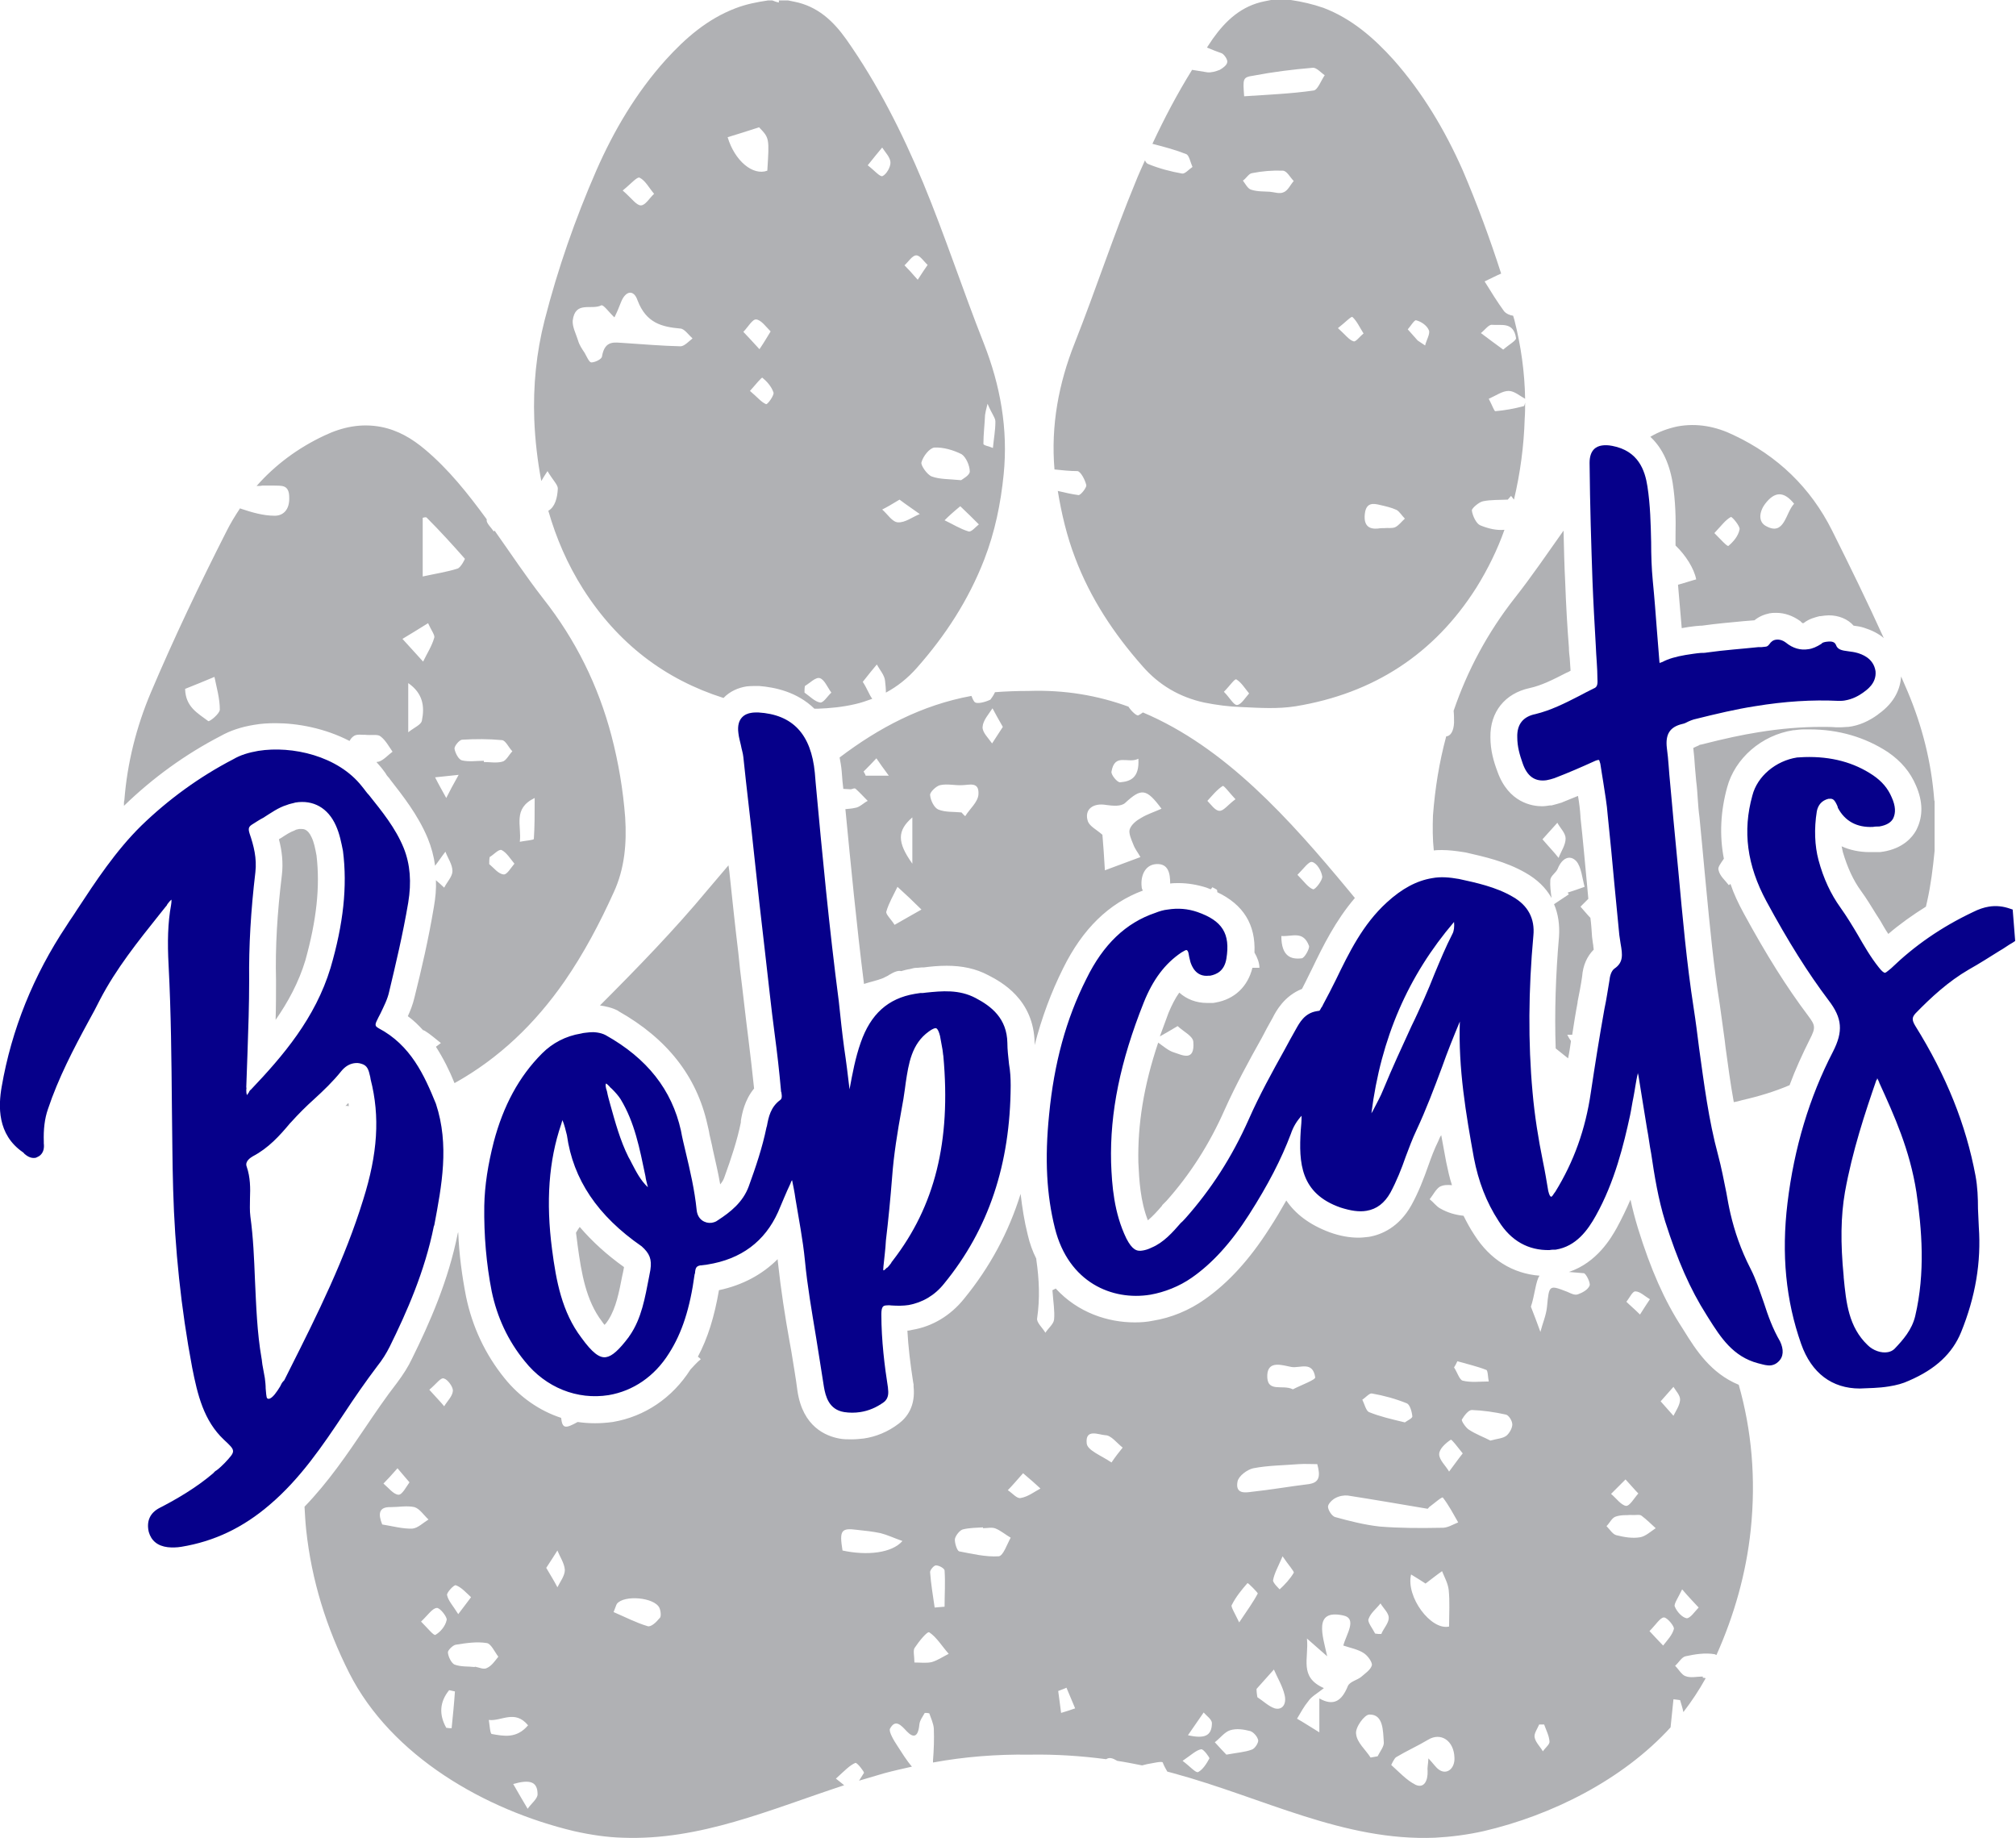 <svg xml:space="preserve" style="enable-background:new 0 0 487.9 444.8;" viewBox="0 0 487.9 444.8" height="444.8px" width="487.9px" y="0px" x="0px" xmlns:xlink="http://www.w3.org/1999/xlink" xmlns="http://www.w3.org/2000/svg" id="Layer_1" version="1.1">
<style type="text/css">
	.st0{fill:#B0B1B4;}
	.st1{fill:#06008A;}
</style>
<path d="M151,306.6c0,0.1,0,0.2,0,0.2c-0.1,0.3-0.1,0.7-0.2,1l-0.2,0.9c-0.8,4.1-1.5,7.7-3.3,10.6
	c-0.1,0.2-0.3,0.4-0.4,0.6c-0.2,0.3-0.4,0.5-0.6,0.7c-0.2-0.2-0.6-0.8-0.6-0.8c-3.9-5.1-5-11.8-5.9-18.4c-0.1-1.1-0.3-2.1-0.4-3.1
	c0.3-0.5,0.6-1,0.9-1.4C143.3,300.4,146.8,303.6,151,306.6z M366.6,144.7c4.1-5.2,7.9-10.8,11.8-16.3c0.1,4.5,0.2,8.6,0.4,12.5
	c0.2,5.5,0.5,10.8,0.9,15.8c0,0.9,0.1,1.8,0.2,2.6c0.1,1,0.1,2.1,0.2,3c-0.3,0.2-0.7,0.4-1,0.5c-3.3,1.7-6.1,3.1-8.9,3.7
	c-6,1.3-9.6,5.8-9.5,11.9c0,3.2,0.8,5.9,1.7,8.3c2.7,7.6,8.5,8.4,10.8,8.4c0.6,0,1.3-0.1,1.9-0.2l0.2,0l0.2,0
	c0.7-0.2,1.6-0.4,2.5-0.7l0.2-0.1c1.2-0.5,2.5-1,3.7-1.5c0.3,1.7,0.5,3.4,0.6,5l0,0.2c0.6,5.4,1.1,11.1,1.6,16.4
	c0.1,1.1,0.2,2.2,0.3,3.3c-0.5,0.5-1.1,1.1-1.9,1.9c1,1.1,1.7,2,2.4,2.7c0.2,1.5,0.3,3,0.4,4.6c0.1,0.5,0.1,1,0.2,1.5
	c0,0.2,0.1,0.4,0.1,0.6l0,0.2c0,0,0.1,0.6,0.1,0.8c-1.6,1.6-2.6,3.8-2.8,6.5c-0.3,2.1-0.7,4.1-1.1,6.1l0,0.2
	c-0.5,2.6-0.9,5.2-1.3,7.8c-0.4,0-0.8,0-1.2,0c0.3,0.6,0.6,1.1,0.9,1.5c-0.2,1.4-0.4,2.8-0.7,4.2c-1-0.8-2-1.6-3-2.4
	c-0.3-8.7,0-17.8,0.8-27c0.2-2.9-0.2-5.6-1.2-7.9c1.2-0.8,2.4-1.6,3.6-2.4c-0.1-0.1-0.2-0.2-0.3-0.4c1.3-0.4,2.7-0.9,4.1-1.4
	c-0.6-2.2-0.8-4.8-2-6.2c-1.6-1.7-3.5-0.7-4.5,1.8c-0.4,1-1.7,1.7-1.8,2.7c-0.1,1.5,0.1,2.9,0.3,4.4c-1.4-2.5-3.5-4.5-6.3-6.1
	c-4.9-2.8-10.1-3.9-14.4-4.9l-0.6-0.1c-1.9-0.3-3.6-0.5-5.2-0.5c-0.7,0-1.3,0-2,0.1c-0.3-2.8-0.3-5.6-0.2-8.5
	c0.5-6.5,1.5-12.8,3.2-19.1c1.1-0.1,1.8-1.3,1.9-3.3c0-1,0-1.9-0.1-2.9C355.1,162.3,360,153.1,366.6,144.7z M373.3,203.1
	c1.8,2.1,2.9,3.2,3.9,4.5c0.6-1.6,1.7-3.1,1.7-4.7c0-1.3-1.3-2.5-2-3.8C376,200.1,375.1,201.1,373.3,203.1z M404.8,116.8
	c-0.9-5.3-2.9-8.8-5.4-11.1c2-1.2,4.2-2,6.5-2.5c4.8-0.9,9.4,0,13.7,2.1c10.6,5,18.6,12.7,23.8,23.1c4.3,8.6,8.5,17.2,12.5,26
	c-1.3-1.1-2.9-1.9-4.8-2.5c-0.9-0.3-1.8-0.4-2.5-0.5c-1.4-1.6-3.6-2.5-6-2.5c-0.6,0-1.3,0.1-2,0.2l-0.2,0l-0.4,0.1
	c-0.7,0.2-2.1,0.5-3.4,1.5c-0.1,0.1-0.2,0.1-0.3,0.1c-0.1,0-0.2-0.1-0.4-0.3l-0.2-0.2c-1.8-1.3-3.8-2-5.8-2c-0.5,0-1,0-1.5,0.1
	l-0.1,0c-1.4,0.3-2.6,0.8-3.7,1.7l-2.5,0.2c-3.1,0.3-6.7,0.6-10.2,1.1c-0.1,0-0.2,0-0.3,0c-0.4,0-0.8,0.1-1.2,0.1
	c-1.1,0.1-2.3,0.3-3.4,0.5c-0.3-3.6-0.6-7.2-0.9-10.5c1.5-0.4,2.9-0.9,4.4-1.3c-0.5-2.6-2.5-5.8-5-8.2c0-0.3,0-0.6,0-1l0-1.5
	C405.6,125.6,405.5,121.3,404.8,116.8z M427.4,127.3c4.5,2.5,4.7-3.2,6.8-5.4c-2.5-3.1-4.7-3-7,0
	C425.7,123.9,425.5,126.3,427.4,127.3z M414.9,129c1.6,1.6,3.1,3.3,3.4,3.1c1.2-1,2.4-2.4,2.7-4c0.2-0.7-1.8-3.1-2.1-3
	C417.6,125.8,416.6,127.2,414.9,129z M240.8,167.5c2.6-0.2,5.3-0.3,8.1-0.3c8.8-0.3,16.8,1.1,24.2,3.8c0.7,1.1,2,2.3,2.4,2.1
	c0.4-0.2,0.7-0.4,1.1-0.7c19.9,8.4,35.4,25.7,49.9,43.2c0.5,0.6,0.9,1.1,1.4,1.7c-4.7,5.5-7.7,11.6-10.4,17.2l-0.5,1
	c-0.6,1.3-1.3,2.6-1.9,3.8c-4.3,1.7-6.3,5.4-7.1,7c-0.9,1.6-1.8,3.2-2.6,4.8c-3.2,5.7-6.3,11.4-9,17.4c-3.7,8.4-8.4,15.7-14.1,22.1
	c-0.2,0.2-0.4,0.4-0.6,0.6c-0.1,0.1-0.2,0.2-0.3,0.3l-0.1,0.1l-0.1,0.2c-1.1,1.3-2.3,2.6-3.4,3.5c-1.8-4.6-2.1-9.6-2.3-14
	c-0.2-9.2,1.3-18.6,4.8-29c1.3,0.9,2.5,2,3.9,2.4c1.9,0.6,5,2.3,4.6-2.6c-0.1-1.4-2.3-2.4-3.8-3.8c-1.7,1-3,1.8-4.3,2.5
	c0.7-1.9,1.4-3.8,2.1-5.7c0.8-1.9,1.6-3.5,2.6-4.9c1.8,1.6,4.1,2.5,6.7,2.5c0.3,0,0.6,0,1,0h0.5l0.6-0.1c4.6-0.8,7.8-3.9,8.9-8.4
	c0.6,0,1.1,0,1.7,0c0-1.2-0.5-2.5-1.2-3.7c0.3-6.8-2.7-11.6-9-14.6c0-0.2,0-0.4-0.1-0.6c-0.3-0.2-0.7-0.4-1.1-0.6
	c-0.1,0.2-0.2,0.3-0.4,0.5c-0.3-0.1-0.7-0.3-1-0.4c-2.2-0.7-4.5-1.1-6.7-1.1c-0.7,0-1.4,0-2.1,0.1c0-2.4-0.4-4.9-3.4-4.7
	c-2.8,0.2-3.8,3-3.5,5.5c0,0.3,0.1,0.6,0.3,0.9c-8.3,3.1-14.6,9.3-19.3,18.8c-2.9,5.8-5.2,12-6.9,18.6c0-0.1,0-0.5,0-0.5
	c-0.2-10.6-8.1-14.8-11.2-16.4c-3-1.6-6.3-2.3-10.1-2.3c-2,0-4,0.2-5.5,0.4l-0.2,0c-0.1,0-0.2,0-0.3,0c-0.4,0-0.7,0.1-1.2,0.1
	l-0.1,0c-0.4,0-0.9,0.1-1.6,0.3c-0.7,0.1-1.4,0.3-2.1,0.5c-0.6-0.2-1.6,0.1-2.9,0.9c-0.1,0.1-0.2,0.1-0.3,0.2
	c-0.4,0.2-0.8,0.4-1.2,0.6c-1.5,0.6-3.1,0.9-4.6,1.4c-1.8-14.3-3.2-28.9-4.5-42.3c0.8-0.1,1.5-0.1,2.3-0.3c1.1-0.1,2.1-1.2,3.1-1.7
	c-0.9-0.9-1.9-2-2.9-2.9c-0.3-0.3-0.9,0.1-1.2,0.1c-0.6,0-1.2-0.1-1.8-0.1c-0.1-0.6-0.1-1.2-0.2-1.8l-0.2-2.5
	c-0.1-1.2-0.3-2.2-0.5-3.3c9.5-7.2,19.9-12.7,31.9-14.9c0.2,0.5,0.4,1,0.7,1.4c0.5,0.7,2.7,0.1,3.9-0.5
	C240,168.9,240.5,168.2,240.8,167.5z M220.8,209c0-3.5,0-7.1,0-11.2C217.1,201,217.1,203.8,220.8,209z M215.1,187.7
	c-1.4-1.9-2.2-3-3-4.2c-1,1.1-2,2.1-3.1,3.2c0.2,0.4,0.4,0.6,0.5,1C211.1,187.7,212.5,187.7,215.1,187.7z M223,220.1
	c-1.9-1.9-3.8-3.7-5.8-5.5c-0.9,1.9-2.1,3.9-2.7,6c-0.2,0.6,1.2,1.9,2,3.2C219,222.4,221,221.2,223,220.1z M314,211.7
	c1.6,1.6,2.6,3.1,3.8,3.5c0.5,0.1,2.3-2.2,2.2-3.1c-0.2-1.4-1.3-3.2-2.4-3.5C316.8,208.3,315.5,210.2,314,211.7z M310.1,226.5
	c0,5,2.4,5.7,4.9,5.4c0.7,0,2-2.4,1.8-3C315.4,225.1,312.7,226.7,310.1,226.5z M292.2,193.8c0.9,0.9,1.9,2.4,2.9,2.4
	c1,0.1,2-1.4,3.9-2.8c-1.6-1.7-2.8-3.4-3.1-3.2C294.5,191.1,293.3,192.6,292.2,193.8z M269,186.7c-0.2,0.7,1.4,2.7,2.1,2.6
	c2.4-0.2,4.7-1,4.4-5.7C273,184.9,269.8,182.1,269,186.7z M263.3,198.8c0.5,1.2,2,1.9,3.5,3.2c0.2,2.2,0.4,5.3,0.6,8.6
	c3.2-1.2,5.6-2.1,8.6-3.2c-0.6-1.1-1.3-1.9-1.7-3c-0.5-1.2-1.2-2.8-0.9-3.7c0.4-1.2,1.7-2.2,2.8-2.8c1.5-0.9,3.1-1.4,4.9-2.2
	c-3.7-5-4.9-5-8.8-1.4c-1,0.9-3,0.7-4.5,0.5C264.5,194.2,262.3,195.9,263.3,198.8z M236.8,192.2c0.2-3.2-2.3-2.2-4-2.2
	c-1.7,0.1-3.5-0.4-5.3,0c-0.9,0.2-2.5,1.7-2.4,2.4c0.1,1.3,1,3.1,2,3.5c1.7,0.7,3.8,0.5,5.6,0.7c0.3,0.3,0.5,0.6,0.9,0.9
	C234.7,195.7,236.7,194.1,236.8,192.2z M242.7,175.9c-1.1-1.9-1.8-3.2-2.5-4.5c-0.9,1.4-2.3,2.9-2.4,4.5c-0.1,1.3,1.4,2.7,2.3,4
	C240.9,178.6,241.7,177.5,242.7,175.9z M129.3,101.5c-0.3-8.1,0.5-16.2,2.5-24C135,65,139.2,53,144.3,41.3
	c4.3-9.8,9.7-18.9,16.8-26.8C165.9,9.2,171.2,4.6,178,2c2.6-1,5.2-1.5,7.9-1.9c0.3,0,0.6,0,1,0c0.5,0.2,1,0.4,1.6,0.5
	c0-0.2,0-0.3,0-0.5c0.7,0,1.5,0,2.2,0c0.5,0.1,1,0.2,1.5,0.3c5.6,1.1,9.4,4.6,12.6,9.1c7.6,10.8,13.5,22.5,18.6,34.7
	c5.3,12.8,9.6,26,14.7,38.9c4,10.2,5.9,20.7,4.8,31.7c-0.7,7-2.1,13.9-4.7,20.6c-3.8,9.8-9.4,18.4-16.3,26.2c-2.2,2.5-4.7,4.5-7.5,6
	c0-0.9-0.1-2-0.2-2.8c-0.1-1.4-1.3-2.7-2-4c-1,1.2-2,2.4-3.4,4.2c1,1.5,1.6,3.2,2.3,4.1c-1.4,0.5-2.8,1-4.2,1.3
	c-3,0.7-6.1,1-9.1,1.1c-0.2,0-0.5,0-0.7,0c-4.2-4.1-9.6-5.2-13.4-5.5l-0.2,0h-0.2c-0.8,0-1.7,0-2.6,0.1c-2,0.3-4.1,1.2-5.6,2.8
	c-14.2-4.5-25.6-13.2-34-26.4c-3.8-6-6.5-12.3-8.4-18.9c1.6-0.9,2.2-3.1,2.3-5.4c0-0.9-1.2-2-2.5-4.2c-0.6,0.9-1.1,1.7-1.5,2.4
	C130.1,111.6,129.5,106.6,129.3,101.5z M238,107.4c0,0.4,1.4,0.6,2.3,1c0.2-2.2,0.6-4.2,0.6-6.4c0-0.9-0.8-1.7-1.9-4.3
	c-0.4,1.5-0.5,2.1-0.6,2.7C238.3,102.7,238,105.1,238,107.4z M236.9,126.9c-1.4-1.4-2.7-2.7-4.5-4.4c-1.7,1.4-2.8,2.4-3.8,3.4
	c1.9,0.9,3.8,2.1,5.8,2.7C235.1,128.8,236.1,127.5,236.9,126.9z M223,111.9c-0.2,0.7,1.4,3,2.5,3.4c1.9,0.7,4,0.6,7.1,0.9
	c0.4-0.3,2.1-1.2,2.1-2.1c0-1.4-0.9-3.5-2-4.2c-2-1-4.4-1.7-6.6-1.6C224.9,108.5,223.4,110.4,223,111.9z M218.9,64.2
	c0.9,0.9,1.8,1.9,3.2,3.5c1.1-1.7,1.7-2.6,2.4-3.6c-0.9-0.8-1.9-2.4-2.8-2.3C220.8,61.8,219.8,63.4,218.9,64.2z M217.7,120.9
	c-1.8,1.1-3,1.8-4.2,2.4c1.3,1.1,2.4,3,3.8,3.1c1.8,0.1,3.5-1.3,5.3-2C221.1,123.3,219.4,122.2,217.7,120.9z M210,40
	c1.7,1.3,3,2.9,3.6,2.6c0.9-0.4,2-2.2,1.9-3.4s-1.3-2.4-2-3.5C212.5,36.9,211.6,38,210,40z M194.7,167.6c1.3,0.9,2.5,2.2,3.8,2.4
	c0.8,0.1,1.8-1.6,2.7-2.4c-0.9-1.2-1.7-3.2-2.8-3.5c-1-0.3-2.4,1.2-3.6,1.9C194.7,166.5,194.7,167,194.7,167.6z M184.5,91.4
	c-0.2-0.1-1.5,1.5-3,3.2c1.8,1.5,2.7,2.7,3.9,3.2c0.4,0.1,2-2.2,1.8-2.8C186.7,93.5,185.6,92.3,184.5,91.4z M183,77.3
	c-0.9-0.1-2,1.9-3.1,3c1.1,1.2,2.2,2.3,3.9,4.2c1.3-1.9,2-3.2,2.7-4.3C185.4,79.1,184.2,77.4,183,77.3z M176.1,33.2
	c1.7,5.7,6.1,9.4,9.6,8.1c0.5-7.9,0.5-7.9-2-10.5C180.9,31.7,178.5,32.5,176.1,33.2z M150.7,46.1c2.2,1.9,3.3,3.6,4.4,3.6
	c1.1,0,2.1-1.8,3.2-2.8c-1.2-1.4-2.1-3.2-3.5-3.9C154.2,42.7,152.8,44.4,150.7,46.1z M139.9,82.4c0.3,1.1,1,2.1,1.6,3
	c0.5,0.9,1.1,2.3,1.6,2.3c0.9,0,2.6-0.8,2.6-1.5c0.7-4,3.1-3.3,5.3-3.2c4.6,0.3,9.2,0.7,13.7,0.8c0.9,0,2-1.2,2.9-1.9
	c-1-0.9-2-2.4-3-2.4c-4.4-0.4-8.2-1.3-10.3-6.8c-0.9-2.7-2.9-2.4-4,0.4c-0.5,1.3-1,2.5-1.6,3.7c-1.3-1.2-2.7-3.2-3.2-2.9
	c-2.4,1.2-6.3-1.2-6.9,3.7C138.5,79.1,139.4,80.8,139.9,82.4z M66.7,175c-1.8,0-3.5,0.1-5.2,0.4c-3.1,0.5-5.8,1.4-8.1,2.7
	C44.9,182.5,37,188.2,30,195c0-0.2,0-0.3,0-0.5c0-0.4,0-0.6,0.1-0.9c0.7-9,2.9-17.7,6.4-26c5.6-13.2,11.8-26.2,18.3-39
	c1-2,2.1-3.8,3.3-5.6c0.1,0,0.1,0.1,0.2,0.1c2.7,0.9,5.4,1.7,8.2,1.7c2,0,3.6-1.4,3.5-4.4c0-3.3-2-2.8-3.8-2.9c-0.8,0-1.6,0-2.7,0
	c-0.4,0.1-0.9,0.1-1.4,0.1c4.5-5.1,10-9.2,16.4-12.2c4.4-2.1,8.9-3,13.7-2.1c4.1,0.8,7.5,2.8,10.7,5.5c5.7,4.8,10.3,10.6,14.7,16.6
	c0.1,0.1,0.1,0.2,0.2,0.3c0,0,0,0,0,0.1c-0.2,0.7,1.1,1.9,1.7,2.8c0.1-0.1,0.1-0.1,0.2-0.2c3.9,5.5,7.6,11.1,11.8,16.5
	c7.8,9.9,13.3,21,16.5,33.2c1.7,6.5,2.8,13.1,3.3,19.7c0.4,6.2-0.1,12.4-2.8,18.2c-3.4,7.5-7.2,14.7-11.9,21.5
	c-7.1,10.2-15.8,18.6-26.6,24.6c-1.2-3-2.7-6-4.5-8.8c0.4-0.3,0.8-0.6,1.2-0.9c-1.3-1-2.5-2.1-3.8-2.9c-0.2-0.1-0.3-0.2-0.5-0.2
	c-1.1-1.2-2.3-2.4-3.7-3.4c0.6-1.3,1.2-2.8,1.6-4.5c1.7-6.8,3.4-14.1,4.7-21.9c0.4-2.3,0.6-4.4,0.5-6.5c0.8,0.7,1.4,1.2,2,1.8
	c0.7-1.4,2-2.7,2-4c0-1.6-1.1-3.1-1.7-4.7c-0.8,1-1.5,2.1-2.5,3.4c-0.3-2.3-0.9-4.5-1.8-6.7c-2.4-5.7-6-10.2-9.1-14.2l-0.2-0.3
	l-0.1-0.1c-0.3-0.3-0.6-0.7-0.8-1.1c-0.2-0.3-0.4-0.5-0.6-0.8c-0.5-0.7-1.1-1.3-1.6-1.9c0.2,0,0.4-0.1,0.6-0.1
	c1.2-0.4,2.2-1.6,3.3-2.4c-0.9-1.3-1.7-2.8-2.9-3.7c-0.7-0.6-2-0.2-3.9-0.4c-0.3,0.1-1.9-0.3-2.7,0.4c-0.4,0.3-0.7,0.7-0.9,1.1
	C78.6,176.2,72,175,66.7,175z M98.8,165.3c0,4,0,7.3,0,11.9c1.5-1.2,3.1-1.8,3.3-2.8C102.8,171,102.4,167.8,98.8,165.3z M111,187.5
	c-2.6,0.3-4,0.4-5.7,0.6c0.9,1.8,1.6,3,2.7,5C108.9,191.3,109.6,190,111,187.5z M125.8,203.7c1.5-0.3,3.4-0.4,3.4-0.7
	c0.2-3,0.2-6,0.2-9.9C124,195.7,126.3,199.8,125.8,203.7z M124.5,209c-1-1.2-1.9-2.7-3.1-3.3c-0.7-0.3-2,1.2-2.9,1.7
	c-0.1,0.6-0.1,1.2-0.1,1.7c1.1,0.9,2.2,2.4,3.5,2.5C122.7,211.7,123.7,209.9,124.5,209z M111.8,179c-0.7,0.1-1.9,1.6-1.8,2.2
	c0.2,1.1,1,2.6,1.8,2.8c1.7,0.4,3.5,0.1,5.3,0.1c0,0.1,0,0.2,0,0.3c1.5,0,3.1,0.3,4.5-0.1c0.9-0.2,1.6-1.7,2.4-2.5
	c-0.9-0.9-1.6-2.6-2.5-2.7C118.3,178.8,115,178.8,111.8,179z M102.3,139.5c3.2-0.7,5.9-1.1,8.4-1.9c0.8-0.2,1.9-2.4,1.8-2.4
	c-3-3.4-6-6.7-9.2-9.9c-0.2-0.3-0.9,0-1,0C102.3,130.4,102.3,135.3,102.3,139.5z M97.4,154.6c1.7,1.9,3.4,3.7,5,5.5
	c0.9-1.9,2.1-3.7,2.7-5.8c0.2-0.6-0.8-1.9-1.5-3.5C101.2,152.3,99.4,153.4,97.4,154.6z M53.2,171.7c0-2.7-0.8-5.4-1.3-7.9
	c-2.8,1.2-4.9,2-7.1,2.9c0.1,4.4,3.1,5.9,5.6,7.8C50.7,174.7,53.2,172.7,53.2,171.7z M171.2,272.1c0.2,0.9,0.4,1.6,0.5,2.4
	c0.2,0.9,0.4,1.7,0.6,2.6l0.2,1c0.6,2.7,1.3,5.6,1.8,8.5c0.5-0.6,0.8-1.1,1-1.7c1.7-4.7,3.1-8.9,4-13.3l0-0.2l0-0.2
	c0.3-1.8,0.9-5,3.2-7.8c-0.4-3.9-0.9-8.1-1.4-12.2c-0.7-5.4-1.3-11.1-2-16.6l-0.4-3.9c-0.8-6.6-1.5-13.3-2.2-19.9l-0.2-1.4
	c-1.7,2-3.4,4-5.1,6c-7.8,9.4-16.8,18.7-26,27.9c1.3,0.2,2.9,0.5,4.4,1.3l0.1,0.1C161.4,251.3,168.6,260.4,171.2,272.1z
	 M468.1,193.4c-0.7-9-2.9-17.7-6.4-26c-0.5-1.2-1.1-2.5-1.6-3.7c-0.2,2.8-1.4,6.2-5.5,9.1l-0.1,0.1c-2.2,1.6-4.6,2.7-7.2,3l-0.2,0
	c-1,0.1-1.7,0.1-2.4,0.1l-0.3,0c-1.1-0.1-2.3-0.1-3.5-0.1c-4.9,0-9.9,0.4-15.4,1.3c-3.8,0.6-8,1.5-13.9,3c0,0-0.1,0-0.1,0
	c-0.1,0-0.3,0.1-0.4,0.2c-0.5,0.2-0.9,0.4-1.3,0.6c0.2,1.6,0.3,3.1,0.4,4.6c0.1,1.1,0.2,2.3,0.3,3.4c0.2,1.5,0.3,3.1,0.4,4.6
	c0.1,1.4,0.2,2.8,0.4,4.2c0.4,4,0.8,8.4,1.2,12.7l0.4,4.2c0.9,9.4,1.8,19,3.3,28.3c0.4,2.9,0.8,5.8,1.2,8.7l0.2,1.7
	c0.6,4.4,1.2,8.9,2,13.3c0.7-0.1,1.4-0.3,2.1-0.5c4-0.9,7.9-2.1,11.4-3.6c1.4-3.8,3.1-7.5,4.9-11.1c1.5-2.9,1.3-3.4-0.4-5.7
	c-5.2-6.9-10.1-14.7-15.6-24.8c-1.3-2.4-2.4-4.7-3.2-7.1c-0.1,0.1-0.3,0.2-0.4,0.3c-0.9-1.2-2.2-2.2-2.5-3.7
	c-0.2-0.6,0.4-1.4,1.3-2.7c-1.1-5.7-0.8-11.5,0.8-17.3c1.9-7,8.3-12.6,16-13.8l0.2,0c0.7-0.1,1.6-0.2,2.4-0.2c0.4,0,0.9,0,1.3,0
	c7.1,0,13.5,1.9,19,5.5c3.2,2.2,5.4,4.8,6.8,8.1c1.7,3.9,1.7,7.4,0.2,10.5l-0.1,0.2l-0.1,0.2c-0.9,1.6-3.1,4.3-8,5.1l-0.1,0
	c-0.4,0.1-0.8,0.1-1.2,0.1c-0.1,0-0.2,0-0.3,0l-0.3,0l-0.3,0c-0.4,0-0.7,0-1,0c-2.5,0-4.8-0.5-6.8-1.4c0.1,0.5,0.2,1,0.3,1.4
	c1.1,3.7,2.5,6.8,4.4,9.4c1.4,1.9,2.5,3.8,3.7,5.7l0.9,1.4c0.7,1.2,1.3,2.3,2,3.3c2.8-2.4,5.9-4.6,9.1-6.6c0.1-0.4,0.2-0.8,0.3-1.3
	c0.9-4,1.4-8.1,1.8-12.2c0-4,0-8,0-12C468.2,193.9,468.1,193.7,468.1,193.4z M420.8,335.1c3.1,10.9,4.2,22.6,2.9,35.1
	c-1.1,10.5-4,20.7-8.3,30.3c-0.1-0.1-0.3-0.1-0.4-0.2c-2.4-0.4-4.8,0-7.1,0.5c-0.9,0.2-1.6,1.5-2.5,2.3c0.9,0.9,1.6,2.2,2.5,2.5
	c1.3,0.5,2.7,0.1,4.2,0.1c0,0.1,0,0.2,0,0.3c0.2,0,0.4,0,0.7,0.1c-1.6,2.9-3.4,5.6-5.4,8.2c-0.2-1-0.5-1.9-0.8-2.9
	c-0.5-0.1-1-0.1-1.6-0.2c-0.2,2.3-0.5,4.5-0.7,6.8c-11.7,12.8-28.9,21.3-45.2,25.1c-4,0.9-8,1.4-11.8,1.6
	c-22.1,0.9-41.6-9.7-63.3-15.6c-0.5-0.1-1-0.3-1.5-0.4c-0.4-0.7-0.8-1.4-1.1-2.2c-0.2-0.4-2.5,0.2-3.8,0.4c-0.4,0.1-0.8,0.2-1.2,0.3
	c-2-0.4-4-0.8-6-1.1c-1.2-0.7-1.9-0.9-2.7-0.4c-6.1-0.8-12.2-1.2-18.3-1.1H249h-0.1c-7.7-0.1-15.5,0.5-23.1,1.9c0-0.2,0-0.3,0-0.5
	c0.2-2.5,0.3-5.1,0.2-7.7c-0.1-1.3-0.7-2.5-1.1-3.7c-0.4-0.1-0.7-0.1-1.1-0.1c-0.5,0.9-1.2,1.8-1.3,2.8c-0.3,3.2-1.5,3.3-3.1,1.6
	c-1.3-1.4-2.7-3-4-0.6c-0.4,0.7,1,3,1.8,4.2c1.1,1.7,2.2,3.5,3.5,5c-2.2,0.5-4.5,1-6.7,1.6c-2,0.6-4.1,1.2-6.1,1.8
	c0.4-0.6,0.8-1.3,1.2-1.9c0.1-0.2-1.7-2.6-2.1-2.4c-1.4,0.6-2.6,1.9-4.7,3.8c0.8,0.6,1.5,1.2,2,1.6c-18,5.9-34.8,13.4-53.6,12.7
	c-3.8-0.1-7.8-0.7-11.8-1.6c-21.4-5.1-44.2-18.1-54.4-38.3c-5.5-10.9-9.1-22.4-10.4-34.6c-0.2-1.9-0.3-3.8-0.4-5.6
	c5.8-6,10.4-12.8,14.6-19c2.3-3.4,5-7.4,7.8-11c1.5-2,2.7-3.9,3.6-5.8c4.2-8.5,8.8-18.8,11.1-30.4l0.1-0.2
	c0.2,5.2,0.9,10.5,1.9,15.6c1.5,7.2,4.6,13.9,9.3,19.7c3.7,4.6,8.5,7.9,13.7,9.6c0.3,2.7,1.1,2.6,4,1c1.4,0.2,2.8,0.3,4.2,0.3
	c1.4,0,2.8-0.1,4.3-0.3c7.7-1.3,14.4-5.8,18.8-12.7c0.6-0.6,1.4-1.6,2.5-2.5c-0.2-0.2-0.4-0.4-0.7-0.6c2.4-4.5,4-9.7,5.1-16.1
	c5.7-1.2,10.5-3.8,14.2-7.5c0,0.3,0.1,1,0.1,1c0.7,6.5,1.7,12.9,2.8,19l0.4,2.2c0.5,3.2,1.1,6.5,1.5,9.7c1.3,8.7,6.9,10.9,10.1,11.5
	c1,0.2,2,0.2,3,0.2c1,0,2-0.1,2.9-0.2c2.9-0.4,5.9-1.6,8.5-3.6c2-1.5,4.1-4.2,3.6-9V335l-0.1-0.5c-0.7-4.5-1.2-8.7-1.4-12.5
	c0.4,0,0.8-0.1,1.2-0.2c4.8-0.8,9.2-3.4,12.5-7.5c6.3-7.7,10.8-16.1,13.7-25.4c0.4,3.4,0.9,6.6,1.7,9.8c0.5,2.2,1.2,4.1,2.1,5.9
	c0,0.1,0,0.1,0,0.2c0.7,4.8,0.9,9.4,0.2,14.2c-0.2,1,1.3,2.3,2,3.5c0.7-1.1,2-2.1,2.1-3.2c0.2-2-0.2-4.2-0.4-7.1
	c0.2-0.1,0.5-0.2,0.8-0.4c5.4,5.9,12.7,8.2,19.1,8.2c1.5,0,3-0.1,4.4-0.4c4.4-0.7,8.8-2.5,12.6-5.2c5.7-4,10.8-9.6,15.6-17.1
	c1.5-2.3,2.8-4.5,4.1-6.8c2.1,3.1,5.4,5.8,10.5,7.7c2.5,0.9,4.8,1.3,7,1.3c0.8,0,1.6-0.1,2.5-0.2c3-0.5,7.3-2.3,10.3-7.7
	c1.7-3.1,2.9-6.2,4.1-9.6c0.6-1.7,1.4-3.9,2.4-5.9c0.2-0.5,0.4-1,0.7-1.4c0.4,2.2,0.8,4.4,1.2,6.5c0.4,1.9,0.8,3.8,1.4,5.6
	c-1-0.1-2.1-0.1-3,0.4c-0.9,0.6-1.6,2-2.4,3c0.9,0.7,1.6,1.7,2.5,2.2c1.9,1.1,3.8,1.6,5.7,1.8c0.8,1.6,1.6,3.1,2.6,4.6
	c3.8,6,9.3,9.4,15.8,9.9c-0.9,1.1-1.2,4.9-2.1,7.5c0.8,2.1,1.6,4.1,2.3,6.1c0.5-2,1.4-4,1.6-6.1c0.5-5.3,0.5-5.3,4.9-3.6
	c0.9,0.4,1.8,0.9,2.6,0.6c1.1-0.4,2.4-1.1,2.8-2.1c0.3-0.6-0.9-3-1.4-3c-1.2-0.1-2.4-0.2-3.6-0.3c6.8-2.3,10.2-8.2,11.6-10.7
	c1.2-2.2,2.3-4.5,3.3-6.8c0.5,2.3,1.1,4.6,1.8,6.9c3.1,10,6.4,17.5,10.7,24.1l0.5,0.8C410.4,326.6,414,332.3,420.8,335.1z
	 M110.3,383.6c-0.5-0.1-2.3,1.9-2.1,2.4c0.3,1.4,1.4,2.5,2.7,4.6c1.5-2,2.3-3,3.1-4.1C112.9,385.5,111.7,384.1,110.3,383.6z
	 M103.9,336.3c1.7,1.9,2.7,2.9,3.6,4c0.7-1.2,2-2.4,2.1-3.7c0.1-1-1.3-2.8-2.1-3C106.7,333.2,105.7,334.8,103.9,336.3z M92.8,359
	c1.2,1,2.4,2.6,3.6,2.7c0.9,0.1,1.9-1.9,2.7-3c-0.8-0.9-1.6-1.9-2.9-3.4C94.7,357,93.8,358,92.8,359z M99.8,369.9
	c1.3-0.1,2.6-1.4,3.9-2.2c-1.1-1-2.1-2.6-3.4-3c-1.8-0.4-3.8,0-5.7,0c-3-0.1-3.1,1.7-2.1,4.2C95,369.3,97.5,370,99.8,369.9z
	 M108.1,392c0.2-0.6-1.6-3-2.4-2.9c-1.1,0.1-2.1,1.7-3.8,3.3c1.7,1.7,3.1,3.5,3.5,3.2C106.6,394.9,107.8,393.5,108.1,392z
	 M110.1,409.3c-0.5-0.1-0.9-0.2-1.4-0.3c-2.3,2.8-2.5,5.9-0.7,9.1c0.5,0.1,0.9,0.1,1.3,0.1C109.6,415.2,109.9,412.3,110.1,409.3z
	 M117.9,403.6c1.1-0.5,1.9-1.7,2.7-2.7c-0.9-1.2-1.8-3.2-2.8-3.3c-2.4-0.4-5,0-7.5,0.4c-0.7,0.1-2,1.4-1.9,1.9
	c0.1,1.1,0.9,2.6,1.6,2.9c1.6,0.6,3.3,0.4,4.9,0.6v-0.1C116,403.5,117.1,404.1,117.9,403.6z M127.8,417.5c-3.2-3.9-6.5-0.9-9.5-1.3
	c0.2,1.2,0.3,3.3,0.7,3.4C121.9,420.1,125,420.8,127.8,417.5z M130.1,434.2c0-3.2-2-3.6-5.9-2.5c1.4,2.4,2.4,4.2,3.5,6
	C128.5,436.5,130.1,435.3,130.1,434.2z M136.7,379.9c-0.1-1.6-1.2-3.2-1.8-4.7c-0.8,1.3-1.6,2.5-2.7,4.2c1.1,1.9,2,3.3,2.7,4.7
	C135.6,382.7,136.7,381.3,136.7,379.9z M159.6,389.1c-1.2-2.6-8.6-3.2-10.3-1c-0.2,0.3-0.3,0.8-0.8,2c2.8,1.2,5.5,2.6,8.2,3.4
	c0.8,0.3,2.1-0.9,2.9-1.9C160.1,391.3,159.9,389.8,159.6,389.1z M218.4,372.9c-2-0.7-3.7-1.5-5.3-1.9c-1.9-0.4-3.8-0.6-5.7-0.8
	c-3.8-0.5-4.3,0.1-3.5,5C209.9,376.5,215.9,375.8,218.4,372.9z M225.1,380.5c0.2,2.8,0.7,5.7,1.1,8.5c0.8-0.1,1.5-0.1,2.4-0.2
	c0-2.9,0.2-5.8,0-8.8c-0.1-0.5-1.3-1.2-2.1-1.2C226,378.8,225,380,225.1,380.5z M229.6,400.2c-1.6-1.8-2.9-4-4.7-5.2
	c-0.5-0.3-2.5,2.2-3.5,3.7c-0.5,0.6-0.1,2-0.1,3.6c1.5,0,2.9,0.2,4.2-0.1C226.9,401.8,228.2,400.9,229.6,400.2z M244.6,372.1
	c-1.2-0.7-2.4-1.7-3.6-2.2c-0.9-0.4-2-0.1-3.1-0.1c0-0.1,0-0.1,0-0.2c-1.6,0.1-3.3,0.1-4.9,0.5c-0.7,0.2-1.7,1.4-1.9,2.3
	c-0.1,0.9,0.5,2.8,1,3c3.2,0.6,6.4,1.4,9.6,1.2C242.8,376.5,243.7,373.7,244.6,372.1z M251.8,360.2c-1.2-1.1-2.4-2.2-4.2-3.7
	c-1.6,1.8-2.6,3-3.7,4.1c1.1,0.7,2.2,2.1,3.1,1.9C248.8,362.2,250.3,361,251.8,360.2z M260.2,413.4c-0.7-1.7-1.4-3.3-2.1-5
	c-0.6,0.3-1.3,0.5-2,0.8c0.2,1.7,0.5,3.5,0.7,5.3C257.9,414.2,259,413.8,260.2,413.4z M271.7,350.3c-1.4-1.1-2.8-3-4.2-3
	c-1.6-0.1-4.9-1.7-4.5,2c0.2,1.7,3.5,2.9,6,4.6C270,352.4,270.9,351.3,271.7,350.3z M351.9,330.9c0.8,1.2,1.3,3,2.1,3.2
	c2,0.5,4.2,0.2,6.3,0.2c-0.2-0.9-0.2-2.7-0.6-2.8c-2.3-0.9-4.6-1.4-7-2.1C352.5,329.9,352.2,330.4,351.9,330.9z M329.7,338.7
	c0.5,1,0.9,2.7,1.6,3c2.7,1.1,5.4,1.7,8.7,2.5c0.5-0.4,1.9-1,1.8-1.5c-0.1-1.1-0.6-2.8-1.3-3.1c-2.7-1.1-5.6-1.9-8.5-2.4
	C331.4,337.1,330.5,338.2,329.7,338.7z M306.7,332.7c-0.2,4.5,3.7,2.2,6.2,3.5c1.9-1,5.5-2.3,5.4-2.9c-0.6-4-3.6-2.2-5.7-2.5
	C310.4,330.4,306.9,329.1,306.7,332.7z M302.9,361c4.6-0.5,9.3-1.3,14-1.9c2.6-0.4,2.6-2.2,1.9-4.8c-1.5,0-3-0.1-4.5,0
	c-3.7,0.3-7.4,0.3-11,1c-1.4,0.3-3.5,1.8-3.8,3.2C298.9,361.6,301.4,361.2,302.9,361z M299.9,392.6c2-3,3.4-4.9,4.5-7
	c0.1-0.1-2.4-2.7-2.5-2.5c-1.4,1.6-2.8,3.3-3.8,5.3C297.8,388.7,298.8,390.3,299.9,392.6z M292.7,425.5c0.1-0.1-1.4-2.3-2-2.2
	c-1.2,0.2-2.3,1.3-4.5,2.8c2,1.5,3.2,3,3.8,2.7C291.1,428.2,292,426.8,292.7,425.5z M293.3,416.9c-0.1-0.9-1.3-1.7-2-2.5
	c-1.1,1.6-2.2,3.2-3.8,5.5C291.5,420.8,293.3,420.1,293.3,416.9z M304.5,421.1c-0.2-0.9-1.1-1.9-1.9-2.2c-1.6-0.4-3.3-0.7-4.9-0.2
	c-1.3,0.4-2.4,1.9-3.7,2.9c1.1,1.2,2.1,2.3,2.8,3c2.7-0.5,4.5-0.6,6.1-1.2C303.7,423.2,304.6,421.7,304.5,421.1z M310.9,410.2
	c-0.5-2.2-1.7-4.1-2.6-6.2c-1.4,1.6-2.8,3.1-4.2,4.7c0,0.7,0.1,1.4,0.2,2c1.4,0.9,2.7,2.2,4.2,2.7
	C310.4,413.9,311.4,412.3,310.9,410.2z M313.1,380.6c0.2-0.3-1.3-1.9-2.7-4c-1.1,2.6-2,4.1-2.3,5.8c-0.1,0.6,1.6,2.2,1.6,2.2
	C311,383.4,312.2,382.1,313.1,380.6z M329.4,405.8c0.9-0.8,2.3-1.7,2.6-2.8c0.2-0.7-1-2.4-2-3c-1.4-0.9-3.1-1.2-4.9-1.8
	c0.7-2.7,3.5-6.6-0.1-7.3c-7.2-1.5-4.9,4.9-3.8,9.9c-1.8-1.6-3-2.6-4.9-4.3c0.5,4.9-2,9.3,4.1,12c-1.6,1.3-3,2-3.8,3.2
	c-1,1.2-1.8,2.7-2.7,4.2c1.6,0.9,3.1,1.9,5.4,3.3c0-3.7,0-5.8,0-8.2c3.4,1.9,5.4,0.7,6.9-3C326.7,406.9,328.4,406.6,329.4,405.8z
	 M334.9,421.6c-0.2-2.8-0.1-6.8-3.5-6.7c-1.2,0-3.5,3.2-3.2,4.7c0.2,2.1,2.3,3.8,3.5,5.7c0.5-0.1,1.2-0.2,1.7-0.3
	C334,423.8,335,422.6,334.9,421.6z M336.1,391.5c0-1.2-1.3-2.3-2-3.5c-1,1.3-2.4,2.3-2.9,3.8c-0.3,0.7,1,2.3,1.6,3.5
	c0.5,0.1,0.9,0.1,1.5,0.1C334.8,394.1,336.1,392.8,336.1,391.5z M352,425.4c-0.1-4.2-3.3-6.3-6.4-4.4c-2.5,1.5-5.2,2.7-7.7,4.2
	c-0.5,0.3-1.2,1.9-1.2,1.9c1.9,1.7,3.7,3.7,5.9,4.8c2,0.9,3-0.9,2.9-3.4c-0.1-0.6,0.1-1.4,0.2-3c1.3,1.4,1.8,2.2,2.5,2.7
	C350.1,429.6,352.1,428,352,425.4z M350.7,393.6c0-3.2,0.2-6-0.1-8.9c-0.2-1.6-1-3-1.6-4.5c-1.3,0.9-2.4,1.8-4,3
	c-0.6-0.4-2-1.3-3.5-2.2C340.2,386.4,346.3,394.6,350.7,393.6z M352.9,368.4c-1.2-2.1-2.3-4.2-3.7-6c-0.2-0.3-2.1,1.4-3.2,2.2
	c-0.2,0.1-0.3,0.4-0.5,0.5c-6.5-1.1-12.9-2.2-19.3-3.2c-0.9-0.1-2.1,0.1-3,0.6c-0.8,0.4-1.9,1.5-1.8,2.2c0.1,0.9,1,2.2,1.7,2.4
	c3.6,1,7.2,1.9,10.8,2.3c4.9,0.4,9.9,0.4,14.9,0.3C350.3,369.8,351.6,368.9,352.9,368.4z M354,351.7c-1.3-1.6-2.7-3.5-2.9-3.3
	c-1.2,0.8-2.8,2.2-2.8,3.5c0,1.4,1.6,2.8,2.4,4.2C351.7,354.8,352.5,353.6,354,351.7z M366,344.7c0-0.9-0.9-2.3-1.6-2.4
	c-2.7-0.6-5.5-1-8.2-1.1c-0.8,0-1.8,1.3-2.4,2.3c-0.2,0.3,0.9,1.9,1.6,2.4c1.8,1.2,3.8,1.9,5.3,2.7c1.8-0.5,3-0.5,3.9-1.2
	C365.3,346.8,366,345.6,366,344.7z M375,421.4c-0.1-1.4-0.8-2.7-1.3-4.1c-0.4,0-0.8,0-1.2,0c-0.4,1-1.3,2.2-1.1,3.1
	c0.2,1.2,1.3,2.2,2,3.4C374,422.9,375.1,422.1,375,421.4z M393.6,315c0.9,0.9,1.9,1.7,3.3,3.1c1.1-1.7,1.7-2.7,2.4-3.7
	c-1.2-0.7-2.4-1.9-3.5-1.9C395.1,312.4,394.3,314.2,393.6,315z M389.9,361.5c1.2,1,2.4,2.7,3.6,2.9c0.9,0.1,2-1.9,3-3
	c-0.9-0.9-1.7-1.9-3.1-3.4C391.8,359.6,390.9,360.5,389.9,361.5z M396.9,372c1.3-0.2,2.6-1.4,3.8-2.2c-1.1-1-2.2-2.1-3.4-3
	c-0.5-0.4-1.2-0.1-2.9-0.2c-0.4,0.1-2-0.1-3.4,0.4c-0.9,0.3-1.4,1.5-2.2,2.3c0.8,0.8,1.5,2,2.4,2.2C393.2,372,395.1,372.3,396.9,372
	z M405.1,394.2c0.2-0.6-1.6-2.8-2.4-2.8c-0.9,0-1.9,1.7-3.5,3.3c1.6,1.7,2.4,2.6,3.3,3.5C403.5,396.9,404.7,395.7,405.1,394.2z
	 M406.6,338.8c0.1-1.1-1-2.2-1.6-3.2c-0.9,1-1.7,1.9-3.1,3.5c1.4,1.6,2.3,2.6,3.1,3.5C405.6,341.4,406.5,340.1,406.6,338.8z
	 M411.1,389c-1.1-1.2-2.3-2.4-4-4.4c-0.9,1.9-2,3.5-1.8,4.1c0.5,1.3,1.8,2.7,2.9,2.9C409.1,391.6,410.2,389.9,411.1,389z
	 M83.6,267.6c0.3,0,0.6,0,0.8,0.1c0-0.3,0-0.6-0.1-0.8C84.1,267.1,83.9,267.4,83.6,267.6z M255.2,113.6c-0.9-10.6,1-20.8,4.9-30.6
	c5.1-12.9,9.4-26.1,14.7-38.9c0.7-1.8,1.5-3.5,2.3-5.3c0.2,0.5,0.5,0.8,0.8,0.9c2.7,1.1,5.4,1.8,8.2,2.3c0.7,0.1,1.6-1,2.5-1.6
	c-0.5-1.1-0.8-2.8-1.5-3.1c-2.5-1-5.1-1.7-8.2-2.5c2.9-6.2,6-12.1,9.6-17.9c1.2,0.2,2.5,0.4,3.7,0.6c0.9,0.1,2-0.2,3-0.6
	c0.7-0.4,1.7-1.1,1.8-1.8c0.2-0.6-0.7-1.9-1.3-2.2c-1.2-0.4-2.4-0.9-3.6-1.4c0.5-0.7,0.9-1.4,1.4-2.1c3.2-4.5,7-8,12.6-9.1
	c0.5-0.1,1-0.2,1.5-0.3c1.6,0,3.2,0,4.8,0c2.7,0.4,5.3,1,7.9,1.9c6.8,2.6,12.1,7.2,16.9,12.5c7.1,8,12.5,17.1,16.8,26.8
	c3.5,8.2,6.6,16.6,9.3,25c-1.2,0.5-2.5,1.2-4,1.9c1.6,2.6,3.1,5,4.7,7.2c0.5,0.6,1.4,1,2.2,1.1c0.1,0.3,0.2,0.7,0.3,1
	c1.6,6.3,2.5,12.7,2.6,19.1c-1.3-0.7-2.6-1.9-4-1.9c-1.5,0-3,1.1-4.8,1.9c0.9,1.7,1.3,3,1.6,3c2.3-0.2,4.5-0.6,6.8-1.2
	c0.2,0,0.3-0.4,0.4-0.9c0,1.3,0,2.6-0.1,3.9c-0.2,6.7-1.1,13.3-2.6,19.6c-0.2-0.3-0.5-0.6-0.7-0.9c-0.3,0.3-0.5,0.6-0.8,0.9
	c-2,0.1-4.1,0-6,0.4c-1,0.2-2.7,1.7-2.7,2.2c0.2,1.4,1.1,3.2,2,3.6c1.9,0.8,4,1.3,5.9,1.1c-1.7,4.8-4,9.5-6.8,14
	c-10.2,16.1-24.9,25.6-43.7,28.7c-4.4,0.7-8.7,0.4-13.1,0.2c-3.1-0.1-6.1-0.5-9.1-1.1c-5.9-1.3-10.9-4.2-14.9-8.8
	c-6.9-7.8-12.6-16.4-16.3-26.2c-2-5.2-3.3-10.7-4.2-16.2c1.7,0.4,3.4,0.8,5,1c0.5,0.1,2-1.8,1.9-2.4c-0.3-1.3-1.3-3.2-2.1-3.4
	C258.9,114,257.1,113.8,255.2,113.6z M358.4,80.6c1.7,1.3,3.5,2.6,5.4,4c1.5-1.3,3.2-2.2,3.1-2.8c-0.6-4-3.6-3-5.8-3.2
	C360.3,78.5,359.4,79.8,358.4,80.6z M340.7,79.7c0.8,0.9,1.6,1.8,2.4,2.7c0.6,0.4,1.2,0.8,1.8,1.2c0.3-1.3,1.3-2.9,0.9-3.7
	c-0.5-1.2-1.9-2.1-3.1-2.4C342.3,77.4,341.4,78.9,340.7,79.7z M333.5,127.9c0.5-0.1,1-0.1,1.5-0.1c0.9-0.1,1.8,0.1,2.6-0.2
	c0.9-0.4,1.6-1.4,2.4-2.1c-0.7-0.7-1.3-1.7-2-2.1c-1.3-0.6-2.7-0.9-4-1.2c-1.6-0.4-3.4-0.7-3.7,2.2
	C330,127.3,331.4,128.1,333.5,127.9z M323.8,79.4c1.8,1.6,2.7,2.9,3.8,3.2c0.5,0.2,1.5-1.2,2.4-1.9c-0.9-1.4-1.6-3-2.7-4
	C327,76.5,325.6,78,323.8,79.4z M301.1,23.3c5.7-0.4,11.3-0.6,16.8-1.4c1-0.1,1.8-2.4,2.7-3.7c-0.9-0.6-2-1.9-2.9-1.8
	c-4.8,0.4-9.6,1-14.3,1.9C300.7,18.7,300.8,19,301.1,23.3z M300.8,43.7c0.6,0.8,1.2,2,2,2.2c1.5,0.5,3.1,0.4,4.5,0.5
	c1.2,0.1,2.4,0.6,3.4,0.1c1-0.4,1.6-1.8,2.4-2.7c-0.9-0.9-1.6-2.4-2.6-2.5c-2.5-0.1-5,0.1-7.5,0.6C302.2,42,301.6,43.2,300.8,43.7z
	 M296.2,167.4c1.4,1.4,2.4,3.3,3.2,3.2c1-0.1,2-1.8,2.9-2.8c-1-1.2-1.9-2.7-3.1-3.4C298.8,164.2,297.6,166,296.2,167.4z M76.6,207
	c-0.3-1.6-0.6-3.2-1.2-4.4c-0.9-2-2-2-2.4-2c-0.1,0-0.3,0-0.5,0l-0.1,0c-0.3,0.1-0.6,0.1-0.8,0.2l-0.2,0.1l-0.2,0.1
	c-0.9,0.3-2,1-3.2,1.8c-0.2,0.1-0.4,0.2-0.5,0.3c0.7,2.6,1.1,5.6,0.7,8.8c-1.1,9-1.6,17.2-1.4,25.3c0,3.2,0,6.5-0.1,9.6
	c3-4.3,5.6-9.1,7.2-14.4C76.6,222.7,77.5,214.6,76.6,207z" class="st0"></path>
<path d="M487.1,220.1l-0.6-0.2c-1.7-0.6-3.4-0.8-5.2-0.5c-1.2,0.2-2.4,0.6-3.8,1.3c-7.8,3.7-14.2,8.2-19.8,13.6
	c-0.3,0.2-1.1,1-1.5,1.1c-0.3,0-0.8-0.4-1.5-1.3c-2-2.5-3.6-5.3-5.1-7.9c-1.3-2.2-2.7-4.5-4.2-6.6c-2.3-3.2-4.1-7-5.3-11.5
	c-0.9-3.4-1.1-7.5-0.4-11.8c0.3-1.5,1.2-2.6,2.8-3c0.1,0,0.1,0,0.2,0c0.9-0.1,1.3,0.2,2,1.8l0.1,0.4c1.7,3.2,4.6,4.8,8.5,4.6
	c0.5-0.1,1-0.1,1.5-0.1c1.8-0.3,2.9-1,3.4-2c0.6-1.3,0.6-2.9-0.4-5.1c-0.9-2.1-2.3-3.8-4.5-5.3c-4.6-3.1-10.1-4.6-16.6-4.4
	c-0.6,0-1.2,0.1-1.8,0.1c-5.1,0.8-9.6,4.5-10.8,9.2c-2.4,8.6-1.3,16.9,3.4,25.6c5.3,9.8,10.1,17.4,15,23.9c3.4,4.4,3.6,7.6,1.1,12.5
	c-5.7,11-9.4,23.3-11,36.6c-1.5,12.4-0.4,23.6,3.3,34.1c2.5,7.1,7.5,10.8,14.2,10.8c2.1-0.1,4.6-0.1,7-0.5c1.9-0.3,3.4-0.7,4.9-1.4
	c6.5-2.8,10.5-6.6,12.6-11.7c3.5-8.6,4.9-17,4.3-25.5c-0.1-1.5-0.1-3-0.2-4.4c0-2.6-0.1-5.3-0.6-8c-2.3-12.3-7-24.1-14.6-36.3
	c-0.9-1.5-0.7-2.1,0.1-3c3.7-3.8,7.9-7.7,12.9-10.6c2.5-1.4,5-3,7.4-4.5c1.1-0.6,2.1-1.4,3.2-2l0.6-0.4L487.1,220.1z M463.8,288.5
	c1.3,8.9,2.2,19.4-0.3,30c-0.8,3.3-2.9,5.7-5,7.9c-0.4,0.4-1,0.7-1.6,0.8c-1.6,0.3-3.6-0.4-4.9-1.7c-4.6-4.4-5.2-10.2-5.8-16.4v-0.2
	c-0.8-8.2-0.7-14.6,0.3-20.4c1.8-10,4.9-19.3,7.6-27.1l0.1-0.1c0.1-0.1,0.1-0.3,0.1-0.4c0.1,0.1,0.2,0.4,0.4,0.8
	c0.1,0.1,0.1,0.4,0.2,0.5C458.4,269.9,462.2,278.2,463.8,288.5z M426.9,315.3c-1-2.8-1.9-5.7-3.3-8.4c-2.3-4.5-3.8-8.9-4.8-13.2
	c-0.4-1.7-0.7-3.4-1-5.1c-0.6-3-1.2-6.1-2-9.1c-2.3-8.5-3.4-17.3-4.6-25.9c-0.4-3.2-0.8-6.4-1.3-9.6c-1.7-10.9-2.7-22.2-3.7-33
	c-0.4-4.2-0.8-8.4-1.2-12.6c-0.3-3-0.5-5.9-0.8-8.8c-0.3-2.8-0.4-5.8-0.8-8.6c-0.4-3.4,0.8-5.1,3.7-5.8c0.6-0.1,1.1-0.4,1.5-0.6
	c0.5-0.2,0.9-0.4,1.3-0.5c5.6-1.4,10.3-2.5,14.8-3.2c7.3-1.2,13.9-1.6,20.2-1.3c0.6,0,1.1,0,1.6-0.1c1.8-0.3,3.3-1.1,4.4-1.9
	c0.8-0.6,3.3-2.2,3-5.2c-0.5-3.2-3.4-4.1-4.4-4.4c-0.7-0.2-1.4-0.3-2.2-0.4c-1.6-0.2-2.6-0.4-3-1.6c-0.4-0.9-1.5-0.8-2.3-0.7
	c-0.6,0.1-1,0.2-1.2,0.5c-1.1,0.7-2.2,1.2-3.2,1.3c-1.8,0.3-3.7-0.2-5.4-1.6c-0.8-0.6-1.6-0.8-2.4-0.7c-0.7,0.1-1.2,0.5-1.6,1.1
	c-0.3,0.4-0.6,0.6-1,0.6c-0.3,0-0.6,0.1-0.9,0.1c-0.3,0-0.6,0-0.8,0c-3.7,0.4-8.2,0.7-12.4,1.3c-0.5,0.1-1.1,0.1-1.5,0.1
	c-1.2,0.1-2.4,0.3-3.7,0.5c-2.3,0.4-4.1,0.9-5.6,1.7c-0.4,0.1-0.6,0.2-0.6,0.3c0-0.1-0.1-0.2-0.1-0.4c-0.2-2.5-0.4-4.9-0.6-7.5
	c-0.3-3.9-0.6-8-1-12c-0.3-3.1-0.4-6.3-0.4-9.4c-0.1-4.4-0.2-9-0.9-13.5c-0.6-3.9-2.2-8.6-8.5-9.8c-1-0.2-1.8-0.2-2.5-0.1
	c-1.4,0.2-3,1.1-3,4.2c0.1,10.5,0.4,19.8,0.7,28.5c0.2,5.2,0.5,10.5,0.8,15.7c0.1,2.7,0.4,5.4,0.4,8.1c0.1,1.4-0.1,2-0.9,2.3
	c-1.2,0.6-2.4,1.2-3.5,1.8c-3.5,1.8-6.9,3.5-10.6,4.4c-3,0.6-4.5,2.5-4.4,5.6c0,2.3,0.6,4.3,1.3,6.3c1.1,3.2,3,4.5,5.8,4.1
	c0.6-0.1,1.3-0.3,1.9-0.5c3.4-1.3,6.6-2.7,9.9-4.2c0.3-0.1,0.5-0.2,0.7-0.2c0.1,0,0.2,0,0.2,0s0.1,0.2,0.3,0.9
	c0.2,1.5,0.5,3,0.7,4.4c0.4,2.7,0.9,5.4,1.1,8.2c0.6,5.6,1.1,11.1,1.6,16.5c0.4,4.1,0.8,8.3,1.2,12.4c0.1,0.7,0.2,1.3,0.3,2
	c0.5,2.8,0.7,4.6-1.5,6.1c-0.8,0.6-1.1,1.9-1.2,2.9c-0.4,2.3-0.7,4.5-1.2,6.8c-1.2,6.7-2.3,13.6-3.3,20.3c-1.3,8.9-4.1,16.7-8.6,24
	c-0.1,0.1-0.2,0.3-0.3,0.4c-0.1,0.2-0.5,0.8-0.7,0.8c-0.2-0.1-0.4-0.2-0.7-1.4c-0.4-2.4-0.8-4.8-1.3-7.2c-1.1-5.4-2-11-2.5-16.7
	c-1.1-12-1-24.8,0.2-37.9c0.4-4.1-1.3-7.3-5-9.4c-4.1-2.4-8.9-3.4-13-4.3c-2.3-0.4-4.4-0.6-6.5-0.2c-3.7,0.6-7.3,2.5-11,5.9
	c-5.8,5.3-9.1,12.1-12.3,18.7c-1,2-2,4-3.1,6c-0.1,0.2-0.2,0.5-0.4,0.7c-0.3,0.6-0.4,0.7-0.5,0.8h-0.1c-0.2,0-0.4,0.1-0.6,0.1
	c-2.9,0.5-4.1,2.8-5,4.4c-0.9,1.6-1.8,3.2-2.7,4.9c-3,5.4-6.1,11-8.7,16.9c-4.1,9.2-9.1,16.9-15.3,23.9c-0.4,0.4-0.7,0.8-1.1,1.1
	c-2,2.3-4.2,4.8-7.1,6c-0.8,0.4-1.5,0.6-2.1,0.7c-1.5,0.3-2.6-0.2-4-2.9c-3-6.2-3.5-12.8-3.7-18.4c-0.3-12.1,2.2-24.4,7.9-38.7
	c2.2-5.5,5.1-9.4,9.1-12.1c0.7-0.4,1-0.6,1.2-0.6c0.3,0,0.5,0.4,0.6,1.1c0.1,0.7,0.3,1.3,0.4,1.8c0.3,0.9,1.3,3.7,4.5,3.3
	c0.1,0,0.2,0,0.3,0c1.5-0.3,3.4-1.1,3.9-4.1c1-6.1-1-9.2-7-11.3c-2.3-0.8-4.7-1-7.2-0.6c-1,0.1-2,0.4-3,0.8
	c-7.1,2.4-12.6,7.6-16.7,16c-4.9,9.7-7.8,20.4-9,32.8c-1.1,10.8-0.6,19.5,1.4,27.5c3.3,13.2,13.9,17.6,23.1,16.1c3.4-0.6,7-2,10-4.1
	c4.9-3.4,9.5-8.4,13.9-15.3c4.6-7.2,7.8-13.4,10.1-19.5c0.6-1.8,1.5-3.2,2.6-4.4c0,1.3-0.1,2.4-0.2,3.5c-0.5,7.9-0.1,15.3,9.6,18.7
	c2.5,0.8,4.5,1.1,6.3,0.8c2.5-0.4,4.4-1.9,5.8-4.4c1.5-2.8,2.7-5.8,3.7-8.7c0.8-2.1,1.6-4.3,2.6-6.4c2.3-4.9,4.3-10.2,6.2-15.3
	c1.3-3.7,2.8-7.4,4.3-11c-0.4,11.4,1.5,22.5,3.4,33c1.1,5.7,3,10.7,6,15.3c3,4.8,7.2,7.1,12.3,7c0.5-0.1,1-0.1,1.5-0.1
	c5-0.8,7.8-4.8,9.7-8.2c4.6-8.2,6.8-17.4,8.3-24.3c0.3-1.4,0.5-2.9,0.8-4.3c0.4-2,0.6-3.9,1.1-6c0,0.1,0,0.4,0.1,0.5
	c0.3,1.9,0.6,3.7,0.9,5.6c0.4,2.5,0.8,4.9,1.2,7.4c0.4,2,0.6,4,1,6c0.8,5.4,1.7,11,3.4,16.5c3,9.4,6,16.3,10,22.6l0.5,0.8
	c2.9,4.6,5.9,9.3,12,10.9l0.4,0.1c0.8,0.2,1.7,0.5,2.7,0.4c0.7-0.1,1.3-0.4,1.8-0.9c1.3-1.2,1.3-3,0.4-4.9
	C429,321.5,427.9,318.4,426.9,315.3z M351.5,226c-1.6,3.1-3,6.5-4.3,9.6c-0.8,2-1.6,4-2.5,6c-1,2.2-2,4.5-3.1,6.7
	c-2.3,5-4.7,10.2-6.8,15.3c-0.7,1.8-1.7,3.5-2.6,5.3c-0.1,0.1-0.2,0.4-0.3,0.5c2.3-18.2,8.9-33.3,20-46.3
	C352,224.2,351.9,225.3,351.5,226z M243.8,252.4c-0.1-6-3.9-8.9-7.7-10.9c-4-2.1-8.1-1.7-12-1.3c-0.5,0.1-0.9,0.1-1.4,0.1
	c-0.4,0.1-0.9,0.1-1.3,0.2c-6.5,1.1-10.7,4.9-13.1,11.8c-1.3,3.7-2,7.5-2.7,11.3c-0.4-3.4-0.8-6.7-1.3-10c-0.5-3.7-0.9-7.5-1.3-11.3
	c-2.3-17.6-4-35.5-5.6-52.9l-0.2-2.4c-0.9-9.3-5.3-14.1-13.7-14.6c-0.6,0-1.2,0-1.7,0.1c-1.4,0.2-3.6,1.2-3.1,4.9
	c0.1,1,0.4,2,0.6,2.9c0.2,1.1,0.5,1.9,0.6,2.9c0.8,7.8,1.8,15.7,2.6,23.5c0.8,7.7,1.7,15.6,2.6,23.3c0.8,6.8,1.5,13.7,2.4,20.4
	c0.6,4.5,1.1,8.9,1.5,13.4c0,0.1,0,0.4,0.1,0.5c0.2,1.2,0.1,1.6-0.3,1.9c-2.3,1.7-2.8,4.1-3.2,6.3l-0.1,0.3c-1,4.9-2.6,9.6-4.3,14.3
	c-1.4,3.8-4.4,6.2-7.5,8.2c-0.5,0.4-1,0.5-1.5,0.6c-0.8,0.1-1.6-0.1-2.3-0.6c-0.8-0.6-1.2-1.5-1.3-2.5c-0.5-4.9-1.6-9.6-2.7-14.2
	c-0.4-1.7-0.8-3.3-1.1-5c-2.2-9.9-8.2-17.5-18.2-23.1c-1.3-0.7-3-0.8-3.9-0.7c-0.7,0.1-1.4,0.1-2.1,0.3c-3.7,0.6-6.9,2.3-9.4,4.8
	c-5.6,5.6-9.4,12.7-11.7,21.4c-1.4,5.5-2.2,10.5-2.3,15.5c-0.1,7.1,0.5,14.1,1.8,20.7c1.3,6.2,3.9,11.9,8,16.9
	c5.1,6.4,12.7,9.4,20.3,8.2c5.9-1,11.1-4.5,14.6-10.1c3.2-5,5.1-11,6.2-19.1l0.1-0.3c0.1-1.3,0.3-1.7,1.3-1.9c0.1,0,0.1,0,0.2,0
	c0.5-0.1,1.1-0.1,1.5-0.2c8.2-1.3,13.9-5.6,17.1-12.7c1-2.3,1.9-4.6,3-6.9c0.1-0.3,0.2-0.6,0.4-0.8c0.3,1.5,0.6,2.9,0.8,4.4
	c0.8,4.9,1.8,9.9,2.3,15c0.6,6.3,1.7,12.5,2.7,18.6c0.6,3.9,1.3,8,1.9,12c0.4,2.3,1.2,5.5,4.9,6.1c1.3,0.2,2.6,0.2,3.9,0
	c2-0.3,3.9-1.1,5.7-2.4c1.3-1,1.1-2.5,1-3.4v-0.1c-0.8-5.1-1.6-11.4-1.6-17.8c0-2,0.6-2,1-2.1c0.4,0,0.8-0.1,1.4,0
	c1.5,0.1,2.9,0.1,4.2-0.1c3.3-0.6,6.3-2.3,8.6-5.2c10.8-13.2,16-28.9,16.1-47.9c0-1.8-0.1-3.5-0.4-5.2
	C244,255.6,243.8,254,243.8,252.4z M146.7,262.2c0.2,0.1,0.6,0.5,0.8,0.7c0.1,0.2,0.4,0.4,0.6,0.6c0.8,0.8,1.6,1.7,2.1,2.5
	c3.4,5.6,4.6,11.9,6,18.6c0.1,0.9,0.4,1.8,0.6,2.7c-1.8-1.7-2.8-3.7-3.9-5.8c-0.3-0.6-0.5-1-0.8-1.5c-2-4-3.2-8.4-4.4-12.7
	c-0.3-1.1-0.6-2.1-0.8-3.2C146.5,263,146.5,262.3,146.7,262.2z M157.4,307.3c-0.1,0.6-0.2,1.1-0.3,1.6c-1,5.1-1.8,10.1-4.7,14.3
	c-0.1,0.1-0.1,0.1-0.2,0.3c-2.4,3.2-4.1,4.7-5.5,4.9c-1.6,0.3-3.4-1.1-6-4.7c-4.7-6.2-6.1-13.7-7.1-21.4
	c-1.5-11.5-0.8-21.4,2.2-30.2c0.1-0.2,0.1-0.4,0.2-0.7c0.1-0.1,0.1-0.3,0.1-0.4c0.5,1.2,0.8,2.5,1.1,3.7
	c1.5,10.7,7.4,19.5,18.1,26.9C157.2,303.3,157.8,304.7,157.4,307.3z M216.1,305c-0.1,0.2-0.4,0.4-0.4,0.6c-0.3,0.4-0.6,0.8-0.9,1.1
	l-0.2,0.1c-0.2,0.2-0.6,0.6-0.7,0.6c0,0,0,0-0.1,0c-0.1-0.1,0-0.6,0-0.8v-0.1c0.2-2.1,0.5-4.2,0.6-6.3c0.6-5,1.1-10.2,1.5-15.3
	c0.4-5.5,1.3-11,2.3-16.5c0.3-1.6,0.6-3.3,0.8-4.9c0.1-0.5,0.1-1,0.2-1.5c0.7-4.6,1.4-9.4,5.6-12.4c0.8-0.6,1.4-0.8,1.6-0.8
	c0.1,0,0.6-0.1,1.1,1.9c0.2,1.1,0.4,2.2,0.6,3.3c0.1,0.5,0.1,1.1,0.2,1.5C230.2,276.3,226.2,291.9,216.1,305z M91.6,248.8
	c-0.7-0.4-0.9-0.7-0.5-1.6c0.3-0.6,0.6-1.3,1-2c0.8-1.7,1.7-3.4,2.1-5.3c1.5-6.3,3.3-13.8,4.6-21.5c0.8-4.9,0.5-9.2-1.1-13.2
	c-2-4.9-5.3-8.9-8.4-12.8c-0.6-0.6-1.1-1.4-1.7-2.1c-5.8-7.4-16.9-9.9-25.1-8.6c-2.3,0.4-4.3,1-6,2c-8.3,4.3-15.8,9.8-22.3,16.1
	c-6.2,6.1-11,13.4-15.6,20.4c-0.8,1.3-1.7,2.5-2.5,3.8c-8,12-13.3,25.1-15.7,39c-0.8,4.6-1.1,11.5,5.1,15.8c0.1,0.1,0.3,0.2,0.4,0.4
	c0.6,0.5,1.4,1.1,2.5,1c0.3,0,0.6-0.2,1-0.4c1.3-0.8,1.3-2.3,1.2-3.1c0-0.1,0-0.2,0-0.4c-0.1-3,0.2-5.6,1-7.9
	c2.5-7.5,6.2-14.6,9.9-21.4c0.9-1.6,1.8-3.3,2.7-5.1c3.9-7.5,9.2-14.1,14.3-20.5l1.6-2c0.1-0.1,0.3-0.3,0.4-0.6
	c0.4-0.5,0.6-0.8,1-1.1c0,0.4,0,0.8-0.1,1.3c-0.8,4.3-0.9,9-0.6,14.6c0.6,11.4,0.7,23,0.8,34.3c0.1,6.5,0.1,13.3,0.3,19.9
	c0.4,14.3,1.9,28.8,4.6,43.1c1.3,6.6,2.8,12.9,7.7,17.5c2.9,2.7,2.9,2.7,0.2,5.6c-0.6,0.6-1.3,1.3-2,1.8c-0.4,0.2-0.6,0.5-0.8,0.7
	c-4.1,3.5-8.9,6.3-13,8.4c-2.3,1.2-3.2,3.2-2.6,5.8c0.6,2.1,2.1,3.4,4.6,3.7c1,0.1,2.1,0.1,3.3-0.1c7.9-1.3,14.9-4.6,21.4-10.2
	c7.4-6.3,12.8-14.3,18-22.1c2.5-3.8,5.2-7.7,8-11.4c1.2-1.5,2.2-3.1,3-4.7c4.1-8.3,8.5-18.2,10.7-29.2l0.1-0.2
	c1.8-9.6,3.7-19.4,0.4-29.4C102.7,260.2,99.4,252.9,91.6,248.8z M59.6,263.7c0-0.2,0.1-0.4,0-0.6c0.1-2.8,0.2-5.6,0.3-8.4
	c0.2-5.7,0.4-11.6,0.4-17.4c-0.1-8.4,0.4-16.9,1.5-26.2c0.4-3.4-0.4-6.5-1.4-9.4c-0.4-1.3-0.2-1.7,0.8-2.3c0.8-0.5,1.7-1.1,2.5-1.5
	c1.9-1.2,3.7-2.5,5.7-3.1c0.7-0.3,1.5-0.4,2.1-0.6c4.3-0.7,7.9,1.3,9.8,5.6c0.9,2,1.3,4.1,1.7,6.1c1.1,8.6,0.1,17.7-3,28.3
	c-3.7,12.2-11.5,21.3-19.3,29.5c-0.2,0.1-0.4,0.4-0.5,0.7c-0.1,0.1-0.3,0.4-0.4,0.6C59.6,264.7,59.6,264,59.6,263.7z M87.9,290.3
	c-4.4,14.3-11.1,27.8-17.7,40.9l-1.3,2.6c-0.1,0.1-0.1,0.3-0.3,0.4c-0.4,0.4-0.6,0.9-0.8,1.3c-0.8,1.3-1.8,2.8-2.7,3
	c-0.1,0-0.2,0-0.4-0.1c-0.3-0.2-0.3-1.7-0.4-2.4c0-0.8-0.1-1.7-0.2-2.5c-0.2-1.1-0.4-2.2-0.6-3.3c-0.1-0.5-0.1-1.1-0.2-1.5
	c-1.1-6.3-1.3-12.8-1.6-19.1c-0.2-5-0.4-10.1-1.1-15.2c-0.2-1.5-0.1-2.9-0.1-4.4c0.1-2.5,0.1-5.1-0.8-7.7c-0.5-1.3,1-2.2,1.5-2.5
	c3.8-2,6.5-5,9-8l0.2-0.2c1.8-2,3.7-3.9,5.6-5.6c2.3-2.1,4.6-4.3,6.6-6.8c0.9-1.1,1.9-1.7,3-1.9c0.6-0.1,1.2-0.1,1.8,0.1
	c1.5,0.4,1.8,1.4,2.2,3.2l0.1,0.6C92,270.2,91.4,279.2,87.9,290.3z" class="st1"></path>
</svg>
